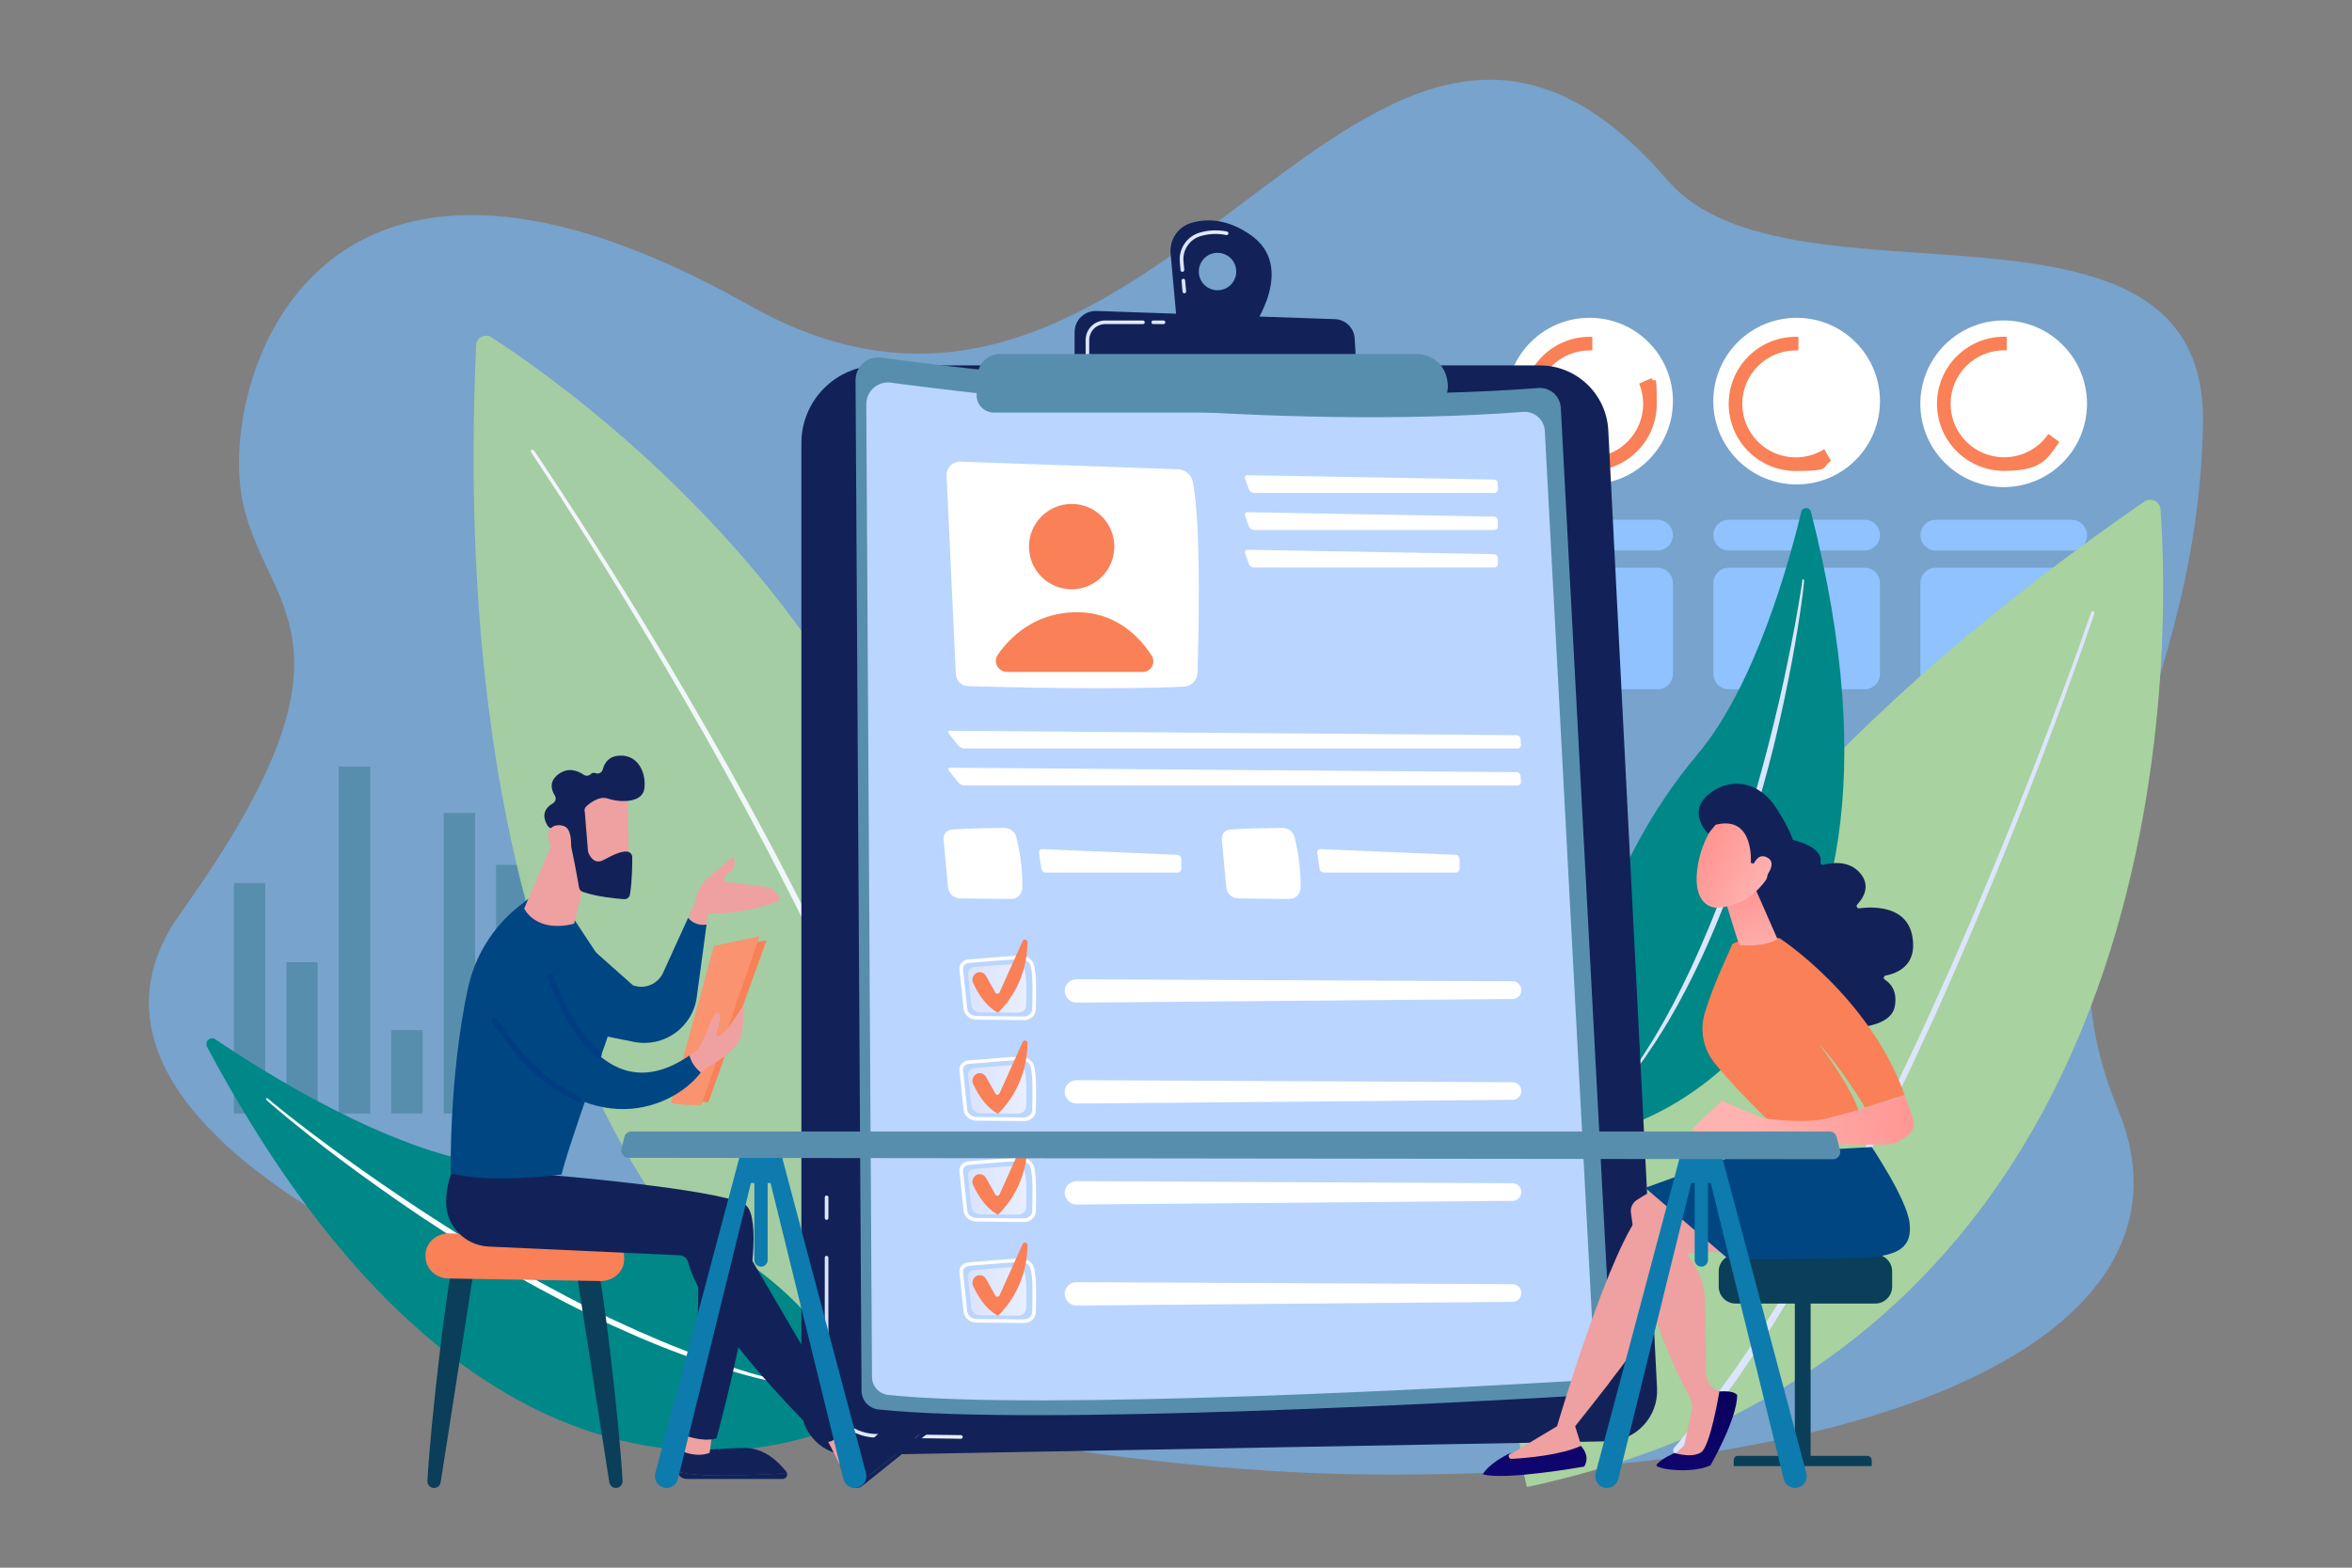 <?xml version="1.0" encoding="UTF-8"?>
<svg id="Calque_1" data-name="Calque 1" xmlns="http://www.w3.org/2000/svg" xmlns:xlink="http://www.w3.org/1999/xlink" version="1.1" viewBox="0 0 2475 1650">
  <rect x="0" y="0" width="2475" height="1650" fill="#808080" stroke="none"/>
  <defs>
    <style>
      .cls-1 {
        fill: #003d82;
      }

      .cls-1, .cls-2, .cls-3, .cls-4, .cls-5, .cls-6, .cls-7, .cls-8, .cls-9, .cls-10, .cls-11, .cls-12, .cls-13, .cls-14, .cls-15, .cls-16, .cls-17, .cls-18, .cls-19, .cls-20, .cls-21, .cls-22, .cls-23, .cls-24, .cls-25, .cls-26, .cls-27, .cls-28, .cls-29, .cls-30, .cls-31 {
        stroke-width: 0px;
      }

      .cls-2 {
        fill: #bad5ff;
      }

      .cls-3 {
        fill: #71baff;
        isolation: isolate;
        opacity: .6;
      }

      .cls-4 {
        fill: url(#Dégradé_sans_nom);
      }

      .cls-5 {
        fill: #122259;
      }

      .cls-6 {
        fill: #dce5fe;
      }

      .cls-7 {
        fill: url(#Dégradé_sans_nom_2);
      }

      .cls-8 {
        fill: #f99370;
      }

      .cls-9 {
        fill: #0a3e59;
      }

      .cls-10 {
        fill: #efa0a0;
      }

      .cls-11 {
        fill: #0d7bad;
      }

      .cls-32 {
        opacity: .9;
      }

      .cls-12 {
        fill: #8fc2ff;
      }

      .cls-13 {
        fill: #588ead;
      }

      .cls-14 {
        fill: #008788;
      }

      .cls-15 {
        fill: #004682;
      }

      .cls-16 {
        fill: #fff;
      }

      .cls-17 {
        fill: #f98057;
      }

      .cls-18 {
        fill: url(#Dégradé_sans_nom_28);
      }

      .cls-19 {
        fill: url(#Dégradé_sans_nom_29);
      }

      .cls-20 {
        fill: url(#Dégradé_sans_nom_15);
      }

      .cls-21 {
        fill: url(#Dégradé_sans_nom_19);
      }

      .cls-22 {
        fill: url(#Dégradé_sans_nom_17);
      }

      .cls-23 {
        fill: url(#Dégradé_sans_nom_13);
      }

      .cls-24 {
        fill: url(#Dégradé_sans_nom_24);
      }

      .cls-25 {
        fill: url(#Dégradé_sans_nom_27);
      }

      .cls-26 {
        fill: url(#Dégradé_sans_nom_22);
      }

      .cls-27 {
        fill: url(#Dégradé_sans_nom_21);
      }

      .cls-28 {
        fill: url(#Dégradé_sans_nom_26);
      }

      .cls-29 {
        fill: url(#Dégradé_sans_nom_25);
      }

      .cls-30 {
        fill: url(#Dégradé_sans_nom_23);
      }

      .cls-31 {
        fill: #a8d29f;
      }
    </style>
    <linearGradient id="Dégradé_sans_nom" data-name="Dégradé sans nom" x1="867.9" y1="-81.9" x2="1013.1" y2="-81.9" gradientTransform="translate(0 1500)" gradientUnits="userSpaceOnUse">
      <stop offset="0" stop-color="#dae3fe"/>
      <stop offset="1" stop-color="#e9effd"/>
    </linearGradient>
    <linearGradient id="Dégradé_sans_nom_2" data-name="Dégradé sans nom 2" x1="867.9" y1="-228.9" x2="871.7" y2="-228.9" gradientTransform="translate(0 1500)" gradientUnits="userSpaceOnUse">
      <stop offset="0" stop-color="#dae3fe"/>
      <stop offset="1" stop-color="#e9effd"/>
    </linearGradient>
    <linearGradient id="Dégradé_sans_nom_13" data-name="Dégradé sans nom 13" x1="1018.6" y1="-459.7" x2="1080.1" y2="-459.7" gradientTransform="translate(0 1500)" gradientUnits="userSpaceOnUse">
      <stop offset="0" stop-color="#dae3fe"/>
      <stop offset="1" stop-color="#e9effd"/>
    </linearGradient>
    <linearGradient id="Dégradé_sans_nom_15" data-name="Dégradé sans nom 15" x1="1018.6" y1="-353.4" x2="1080.1" y2="-353.4" gradientTransform="translate(0 1500)" gradientUnits="userSpaceOnUse">
      <stop offset="0" stop-color="#dae3fe"/>
      <stop offset="1" stop-color="#e9effd"/>
    </linearGradient>
    <linearGradient id="Dégradé_sans_nom_17" data-name="Dégradé sans nom 17" x1="1018.6" y1="-247.2" x2="1080.1" y2="-247.2" gradientTransform="translate(0 1500)" gradientUnits="userSpaceOnUse">
      <stop offset="0" stop-color="#dae3fe"/>
      <stop offset="1" stop-color="#e9effd"/>
    </linearGradient>
    <linearGradient id="Dégradé_sans_nom_19" data-name="Dégradé sans nom 19" x1="1018.6" y1="-140.9" x2="1080.1" y2="-140.9" gradientTransform="translate(0 1500)" gradientUnits="userSpaceOnUse">
      <stop offset="0" stop-color="#dae3fe"/>
      <stop offset="1" stop-color="#e9effd"/>
    </linearGradient>
    <linearGradient id="Dégradé_sans_nom_21" data-name="Dégradé sans nom 21" x1="1241.4" y1="-1224.4" x2="1292.6" y2="-1224.4" gradientTransform="translate(0 1500)" gradientUnits="userSpaceOnUse">
      <stop offset="0" stop-color="#dae3fe"/>
      <stop offset="1" stop-color="#e9effd"/>
    </linearGradient>
    <linearGradient id="Dégradé_sans_nom_22" data-name="Dégradé sans nom 22" x1="1211.6" y1="-1160.8" x2="1226.2" y2="-1160.8" gradientTransform="translate(0 1500)" gradientUnits="userSpaceOnUse">
      <stop offset="0" stop-color="#dae3fe"/>
      <stop offset="1" stop-color="#e9effd"/>
    </linearGradient>
    <linearGradient id="Dégradé_sans_nom_23" data-name="Dégradé sans nom 23" x1="1142.4" y1="-1144.1" x2="1204.6" y2="-1144.1" gradientTransform="translate(0 1500)" gradientUnits="userSpaceOnUse">
      <stop offset="0" stop-color="#dae3fe"/>
      <stop offset="1" stop-color="#e9effd"/>
    </linearGradient>
    <linearGradient id="Dégradé_sans_nom_24" data-name="Dégradé sans nom 24" x1="1788.2" y1="-35.3" x2="1770.8" y2="230.6" gradientTransform="translate(0 1500)" gradientUnits="userSpaceOnUse">
      <stop offset="0" stop-color="#09005d"/>
      <stop offset="1" stop-color="#1a0f91"/>
    </linearGradient>
    <linearGradient id="Dégradé_sans_nom_25" data-name="Dégradé sans nom 25" x1="1620.9" y1="-46.2" x2="1603.5" y2="219.7" gradientTransform="translate(0 1500)" gradientUnits="userSpaceOnUse">
      <stop offset="0" stop-color="#09005d"/>
      <stop offset="1" stop-color="#1a0f91"/>
    </linearGradient>
    <linearGradient id="Dégradé_sans_nom_26" data-name="Dégradé sans nom 26" x1="1830.9" y1="-571.9" x2="1855.5" y2="-490.6" gradientTransform="translate(0 1500)" gradientUnits="userSpaceOnUse">
      <stop offset="0" stop-color="#ff928e"/>
      <stop offset="1" stop-color="#feb3b1"/>
    </linearGradient>
    <linearGradient id="Dégradé_sans_nom_27" data-name="Dégradé sans nom 27" x1="1784.9" y1="-611.4" x2="1859.6" y2="-571.4" gradientTransform="translate(0 1500)" gradientUnits="userSpaceOnUse">
      <stop offset="0" stop-color="#ff928e"/>
      <stop offset="1" stop-color="#feb3b1"/>
    </linearGradient>
    <linearGradient id="Dégradé_sans_nom_28" data-name="Dégradé sans nom 28" x1="1788.4" y1="-617.6" x2="1863.1" y2="-577.6" gradientTransform="translate(0 1500)" gradientUnits="userSpaceOnUse">
      <stop offset="0" stop-color="#ff928e"/>
      <stop offset="1" stop-color="#feb3b1"/>
    </linearGradient>
    <linearGradient id="Dégradé_sans_nom_29" data-name="Dégradé sans nom 29" x1="2042.1" y1="-343.1" x2="1834.8" y2="-307.1" gradientTransform="translate(0 1500)" gradientUnits="userSpaceOnUse">
      <stop offset="0" stop-color="#ff928e"/>
      <stop offset="1" stop-color="#feb3b1"/>
    </linearGradient>
  </defs>
  <g id="Illustration">
    <g>
      <path class="cls-3" d="M1755.2,190.1c127,147.5,567.7-16.4,563,255.7-5.4,318.5-191,477.8-89.5,721.7,94.7,227.5-223.4,389.2-787,384.4-563.6-4.7-1470.2-285.7-1251.7-590.8s72.9-320.8,62.2-455.7c-10.6-134.9,99.8-430.7,536.3-184,436.5,246.7,645.1-504.9,966.6-131.3h0Z"/>
      <g>
        <rect class="cls-13" x="246.1" y="929.4" width="33" height="242.5"/>
        <rect class="cls-13" x="301.3" y="1012.8" width="33" height="159.2"/>
        <rect class="cls-13" x="356.5" y="806.8" width="33" height="365.2"/>
        <rect class="cls-13" x="411.7" y="1084.2" width="33" height="87.7"/>
        <rect class="cls-13" x="466.9" y="855.6" width="33" height="316.4"/>
        <rect class="cls-13" x="522" y="910.3" width="33" height="261.6"/>
        <rect class="cls-13" x="577.2" y="969.9" width="33" height="202.1"/>
      </g>
      <g>
        <circle class="cls-16" cx="1672.7" cy="422.2" r="87.7" transform="translate(191.4 1306.4) rotate(-45)"/>
        <circle class="cls-16" cx="1890.6" cy="422.2" r="87.7" transform="translate(255.2 1460.5) rotate(-45)"/>
        <circle class="cls-16" cx="2108.5" cy="425" r="87.7" transform="translate(317 1615.4) rotate(-45)"/>
        <g>
          <path class="cls-17" d="M1724.9,403.7c2.7,6.6,4.2,13.8,4.2,21.4,0,31.1-25.2,56.3-56.3,56.3s-56.3-25.2-56.3-56.3,25.2-56.3,56.3-56.3,1.9,0,2.8,0v-14.3c-.9,0-1.9,0-2.8,0-39,0-70.6,31.6-70.6,70.6s31.6,70.6,70.6,70.6,70.6-31.6,70.6-70.6-1.9-18.7-5.4-27.1l-13.1,5.7h0Z"/>
          <path class="cls-17" d="M1919.7,472.7c-8.7,5.5-19,8.7-30,8.7-31.1,0-56.3-25.2-56.3-56.3s25.2-56.3,56.3-56.3,1.9,0,2.8,0v-14.3c-.9,0-1.9,0-2.8,0-39,0-70.6,31.6-70.6,70.6s31.6,70.6,70.6,70.6,26.3-3.9,37.1-10.5l-7.1-12.4h0Z"/>
          <path class="cls-17" d="M2155.5,456.7c-10.1,14.9-27.2,24.6-46.6,24.6-31.1,0-56.3-25.2-56.3-56.3s25.2-56.3,56.3-56.3,1.9,0,2.8,0v-14.3c-.9,0-1.9,0-2.8,0-39,0-70.6,31.6-70.6,70.6s31.6,70.6,70.6,70.6,45.4-12.1,58.1-30.5l-11.6-8.4h0Z"/>
        </g>
        <g>
          <path class="cls-12" d="M1744.2,547h-142.9c-9,0-16.2,7.3-16.2,16.2s7.3,16.2,16.2,16.2h142.9c9,0,16.2-7.3,16.2-16.2s-7.3-16.2-16.2-16.2Z"/>
          <path class="cls-12" d="M1962.1,547h-142.9c-9,0-16.2,7.3-16.2,16.2s7.3,16.2,16.2,16.2h142.9c9,0,16.2-7.3,16.2-16.2s-7.3-16.2-16.2-16.2Z"/>
          <path class="cls-12" d="M2037.1,579.5h142.9c9,0,16.2-7.3,16.2-16.2s-7.3-16.2-16.2-16.2h-142.9c-9,0-16.2,7.3-16.2,16.2s7.3,16.2,16.2,16.2Z"/>
          <path class="cls-12" d="M1744.2,597.5h-142.9c-9,0-16.2,7.3-16.2,16.2v95.6c0,9,7.3,16.2,16.2,16.2h142.9c9,0,16.2-7.3,16.2-16.2v-95.6c0-9-7.3-16.2-16.2-16.2Z"/>
          <path class="cls-12" d="M1962.1,597.5h-142.9c-9,0-16.2,7.3-16.2,16.2v95.6c0,9,7.3,16.2,16.2,16.2h142.9c9,0,16.2-7.3,16.2-16.2v-95.6c0-9-7.3-16.2-16.2-16.2Z"/>
          <path class="cls-12" d="M2179.9,597.5h-142.9c-9,0-16.2,7.3-16.2,16.2v95.6c0,9,7.3,16.2,16.2,16.2h142.9c9,0,16.2-7.3,16.2-16.2v-95.6c0-9-7.3-16.2-16.2-16.2Z"/>
        </g>
      </g>
      <g class="cls-32">
        <path class="cls-31" d="M517.4,355.1c105.7,68.5,704.6,492.2,407.9,1125.6,0,0-466.1-177.5-424.3-1117.2.4-8.2,9.5-12.9,16.4-8.4h0Z"/>
        <path class="cls-16" d="M561.6,473.7s34,49.9,82,126.6c6,9.6,12.2,19.6,18.6,30,6.4,10.4,12.9,21.2,19.7,32.2,13.4,22.2,27.5,45.6,41.7,70.1,14.3,24.4,28.8,49.8,43.4,75.7,7.2,13,14.4,26.1,21.7,39.3,7.1,13.2,14.4,26.5,21.4,39.8,7,13.4,14.2,26.7,21,40.1,3.4,6.7,6.9,13.4,10.3,20,3.4,6.7,6.7,13.4,10,20,3.3,6.7,6.6,13.3,9.9,19.9,3.2,6.6,6.4,13.2,9.5,19.8,6.4,13.1,12.4,26.2,18.4,39,11.9,25.7,22.9,50.8,32.9,74.8,10,24,19,46.8,26.8,68.1,4.1,10.6,7.5,20.9,10.9,30.7,1.7,4.9,3.3,9.7,4.9,14.3,1.5,4.7,2.9,9.2,4.3,13.6,2.7,8.8,5.4,17,7.6,24.7,2.1,7.7,4.1,14.8,5.8,21.2.9,3.2,1.7,6.2,2.5,9.1.7,2.9,1.3,5.6,1.9,8.1,1.2,5,2.2,9.3,3,12.7,1.6,6.9,2.5,10.6,2.5,10.6.5,2.2-.8,4.4-3,4.9s-4.4-.8-4.9-3h0s0-.2,0-.2c0,0-.8-3.7-2.4-10.5-.8-3.4-1.8-7.7-2.9-12.6-.6-2.5-1.2-5.2-1.8-8-.8-2.8-1.6-5.8-2.4-9-1.7-6.3-3.6-13.4-5.7-21-2.1-7.6-4.8-15.8-7.4-24.6-1.4-4.4-2.7-8.9-4.2-13.5-1.6-4.6-3.2-9.3-4.8-14.2-3.3-9.7-6.7-20-10.7-30.6-7.7-21.2-16.5-44-26.4-68-9.9-23.9-20.7-49-32.4-74.7-5.9-12.8-11.8-25.9-18.1-39-3.1-6.6-6.3-13.2-9.4-19.8-3.2-6.6-6.5-13.2-9.8-19.9-3.3-6.7-6.5-13.3-9.9-20-3.4-6.7-6.8-13.3-10.2-20-6.7-13.4-13.8-26.7-20.7-40.1-7-13.4-14.2-26.6-21.2-39.9-7.2-13.2-14.4-26.3-21.5-39.3-14.4-25.9-28.8-51.4-43-75.8-14.1-24.5-28.1-48-41.4-70.2-6.7-11.1-13.2-21.9-19.5-32.3-6.4-10.4-12.5-20.4-18.5-30-11.9-19.2-22.9-36.8-32.8-52.3-9.8-15.5-18.5-29-25.7-40-14.4-22.1-22.8-34.6-22.8-34.6-.5-.8-.3-1.9.5-2.4s1.9-.3,2.4.5h0Z"/>
      </g>
      <g>
        <path class="cls-31" d="M2273.5,536.1c9.4,128.7,33.8,879.6-666.7,1029,0,0-143.3-490.2,649.7-1037.2,6.9-4.8,16.4-.2,17.1,8.2h0Z"/>
        <path class="cls-6" d="M2204,645.5s-19.7,58.6-52.7,145.3c-4.1,10.8-8.5,22.1-13,33.8-4.6,11.6-9.3,23.7-14.1,36-9.8,24.7-20.2,50.7-31.4,77.4-11.1,26.8-22.9,54.3-35,82.2-6.2,13.9-12.4,27.9-18.6,42-6.4,14-12.7,28.1-19.3,42.1-6.6,14-13,28.1-19.8,41.9-3.3,6.9-6.7,13.9-10,20.8-3.3,6.9-6.8,13.7-10.1,20.5-3.4,6.8-6.8,13.6-10.1,20.4-3.4,6.7-6.9,13.4-10.3,20-6.7,13.3-13.7,26.3-20.5,39.1-13.6,25.6-27.3,50.1-40.7,73.1-13.4,23-26.5,44.5-39,64-6.1,9.9-12.4,19.1-18.3,27.9-2.9,4.4-5.8,8.7-8.6,12.8-2.8,4.1-5.7,8.1-8.4,11.9-5.5,7.7-10.5,14.9-15.5,21.5-5,6.5-9.5,12.5-13.7,17.8-2.1,2.7-4,5.2-5.9,7.6-1.9,2.3-3.7,4.5-5.4,6.6-3.4,4.1-6.2,7.5-8.6,10.3-4.6,5.6-7.1,8.6-7.1,8.6-1.4,1.7-4,2-5.7.5-1.7-1.4-2-4-.5-5.7h0v-.2c.1,0,2.6-2.9,7.2-8.5,2.3-2.8,5.2-6.2,8.5-10.2,1.7-2,3.5-4.2,5.4-6.4,1.8-2.4,3.8-4.9,5.8-7.5,4.1-5.3,8.7-11.2,13.6-17.6,4.9-6.4,9.9-13.7,15.5-21.2,2.7-3.8,5.6-7.7,8.5-11.8,2.8-4.1,5.7-8.4,8.6-12.7,5.9-8.7,12.2-17.8,18.3-27.6,12.6-19.4,25.7-40.7,39.2-63.6,13.4-22.8,27.2-47.2,40.9-72.6,6.8-12.7,13.9-25.7,20.6-38.9,3.4-6.6,6.9-13.3,10.3-19.9,3.4-6.7,6.8-13.5,10.2-20.3,3.4-6.8,6.9-13.6,10.2-20.5,3.3-6.9,6.7-13.8,10.1-20.7,6.8-13.8,13.3-27.8,19.9-41.7s13-28,19.4-42c6.3-14,12.6-28,18.8-41.9,12.2-27.8,24.2-55.3,35.3-82,11.3-26.7,21.8-52.6,31.8-77.2,4.9-12.3,9.7-24.3,14.3-35.9,4.5-11.6,8.9-22.9,13.1-33.7,8.3-21.6,15.9-41.5,22.4-59.1,6.6-17.6,12.2-33,16.8-45.8,9.1-25.4,14.1-40,14.1-40,.3-.9,1.3-1.4,2.2-1.1.9.3,1.4,1.3,1.1,2.2h0Z"/>
      </g>
      <g>
        <path class="cls-14" d="M217.9,1101.6c-2.9-5.5,3.5-11.3,8.6-7.8,49.9,33.8,183.4,118.3,290.8,132.2,174.9,22.7,371.8,133.2,384.4,266,0,0-364.6,208.7-683.9-390.4h0Z"/>
        <path class="cls-16" d="M281.6,1156s.5.4,1.4,1.2c.9.8,2.3,1.9,4,3.4,3.6,3,9,7.2,15.8,12.7,6.9,5.4,15.2,11.9,24.9,19.2,9.7,7.4,20.8,15.4,32.8,24.3,12.1,8.8,25.3,18.2,39.4,27.9,14,9.8,29.1,19.8,44.7,30.1,15.6,10.2,31.9,20.7,48.6,31,4.2,2.6,8.4,5.2,12.6,7.7,4.2,2.5,8.5,5.1,12.8,7.6,8.5,5.1,17.2,10,25.8,15,8.6,5,17.4,9.7,26,14.6,8.7,4.7,17.4,9.4,26.1,14,8.7,4.4,17.3,9,26,13.2,4.3,2.1,8.6,4.2,12.9,6.3,4.2,2.1,8.5,4.2,12.7,6.1,16.9,7.9,33.4,15.2,49.2,21.8,15.8,6.6,30.9,12.3,44.9,17.5,7.1,2.4,13.8,4.8,20.3,7,6.5,2.1,12.7,4,18.4,5.8,2.9.9,5.7,1.8,8.4,2.6,2.7.8,5.4,1.5,7.9,2.2,5.1,1.4,9.7,2.7,13.9,3.8,8.5,2.1,15.1,3.6,19.7,4.7,4.5,1.1,7,1.6,7,1.6h0c.5.1.9.7.8,1.2s-.7.9-1.2.8c0,0-2.5-.5-7-1.4-4.6-1-11.4-2.2-19.9-4.1-4.2-1-9-2.2-14.1-3.5s-5.2-1.3-8-2c-2.7-.8-5.6-1.6-8.5-2.4-5.8-1.7-12.1-3.4-18.7-5.4-6.5-2.1-13.3-4.3-20.5-6.7-14.2-4.9-29.5-10.4-45.4-16.8-16-6.3-32.6-13.6-49.7-21.4-4.3-1.9-8.5-3.9-12.8-6-4.3-2.1-8.6-4.2-13-6.2-8.7-4.2-17.3-8.8-26.1-13.2-8.7-4.6-17.5-9.3-26.2-13.9-8.7-4.8-17.5-9.7-26.1-14.7-8.6-5-17.3-10-25.8-15.2-4.3-2.6-8.5-5.1-12.8-7.7-4.2-2.6-8.4-5.2-12.6-7.8-16.7-10.4-33-20.9-48.6-31.3-15.5-10.5-30.4-20.8-44.4-30.8-14-9.9-27.1-19.6-39.1-28.5-24-18-43.4-33.7-56.9-44.8-6.7-5.6-12-10-15.5-13.1-1.8-1.5-3.1-2.8-4.1-3.6-.9-.8-1.3-1.3-1.3-1.3-.4-.4-.4-1,0-1.4.4-.4,1-.4,1.4,0h0c0,0,0,0,0,0Z"/>
      </g>
      <g>
        <path class="cls-14" d="M1905.6,538.6c-1.3-5.2-8.8-5.2-10.1,0-12.2,51-48.5,183.6-109.3,255.5-99,117.2-160.8,303.6-91.1,396.4,0,0,356.7-79.7,210.5-652h0Z"/>
        <path class="cls-6" d="M1898.4,611s0,.5,0,1.6c-.1,1.1-.3,2.7-.5,4.7-.4,4.1-1.2,10-2.2,17.5-2.1,15.1-5.4,36.5-10.2,62.2-2.5,12.8-5.2,26.7-8.3,41.3-3.1,14.6-6.6,30-10.4,45.8-4,15.8-8.2,32.1-12.9,48.6-1.2,4.1-2.3,8.3-3.5,12.4-1.2,4.1-2.5,8.3-3.7,12.4-2.4,8.3-5.1,16.6-7.7,24.9-2.6,8.3-5.4,16.5-8.2,24.8-2.9,8.2-5.8,16.3-8.7,24.4-3.1,8-6,16-9.1,23.8-3.2,7.8-6.1,15.5-9.4,23-6.3,15-12.8,29.5-19.4,42.9-6.5,13.5-13.1,26-19.4,37.5-3.2,5.7-6.3,11.1-9.3,16.3-3,5.1-6.1,9.9-8.9,14.4-1.4,2.2-2.8,4.4-4.1,6.5-1.4,2.1-2.7,4-4,5.9-2.6,3.8-4.9,7.3-7,10.5-4.4,6.2-8,11-10.4,14.3-2.4,3.3-3.7,5-3.7,5-.3.4-1,.6-1.4.2-.4-.3-.5-.9-.2-1.4h0s1.2-1.8,3.5-5.2c2.3-3.4,5.7-8.2,9.9-14.6,2-3.2,4.3-6.8,6.7-10.6,1.2-1.9,2.5-3.9,3.8-6,1.2-2.1,2.5-4.3,3.9-6.6,2.6-4.6,5.5-9.4,8.4-14.6,2.8-5.2,5.8-10.7,8.9-16.4,6-11.5,12.3-24.1,18.6-37.6,6.2-13.5,12.6-27.9,18.8-42.9,3.2-7.5,6.1-15.2,9.2-23,3.1-7.8,5.9-15.8,8.9-23.7,2.8-8,5.7-16.2,8.5-24.3,2.7-8.2,5.6-16.4,8.2-24.6,2.6-8.3,5.3-16.5,7.8-24.8,1.2-4.1,2.5-8.2,3.7-12.4,1.2-4.1,2.4-8.2,3.6-12.3,4.7-16.4,9-32.6,13.1-48.4,3.9-15.8,7.8-31,11.1-45.5,3.4-14.5,6.3-28.3,8.9-41,2.6-12.8,5-24.4,6.9-34.8,2-10.4,3.5-19.5,4.8-27,1.2-7.5,2.2-13.4,2.8-17.4.3-2,.5-3.5.6-4.5,0-1,.2-1.6.2-1.6h0c0-.7.6-1.1,1.1-1,.5,0,.9.5.9,1.1h0Z"/>
      </g>
      <g>
        <g>
          <path class="cls-5" d="M925.1,384.6h695.4c38.4,0,70,30.1,71.9,68.4l51.3,1008.2c1.5,30-22.1,55.3-52.1,55.8l-797,14.5c-28.2.5-51.3-22.2-51.3-50.4V466.4c0-45.2,36.6-81.8,81.8-81.8h0Z"/>
          <path class="cls-4" d="M1011.2,1514.3h0l-89.2-1.2c-29.8-.4-54.1-25-54.1-54.8v-134.6c0-1.1.8-1.9,1.9-1.9s1.9.8,1.9,1.9v134.6c0,27.8,22.6,50.6,50.3,51l89.2,1.2c1,0,1.9.9,1.9,1.9,0,1-.9,1.9-1.9,1.9h0Z"/>
          <path class="cls-7" d="M869.8,1283.9c-1,0-1.9-.8-1.9-1.9v-21.8c0-1.1.8-1.9,1.9-1.9s1.9.8,1.9,1.9v21.8c0,1.1-.8,1.9-1.9,1.9Z"/>
          <g>
            <path class="cls-13" d="M927.2,376.4c95,12.9,421.5,52.7,691.5,32,12.3-1,23,8.4,23.7,20.7l53.8,1012.6c.7,13.9-9.9,25.8-23.7,26.6-113.6,6.7-581.2,32.7-748,15.2-10.2-1.1-17.9-9.6-17.9-19.8l-6.3-1063.6c0-14.5,12.6-25.6,26.9-23.7h0Z"/>
            <path class="cls-2" d="M937.4,402.7c91.4,12.4,405.6,50.7,665.4,30.8,11.8-.9,22.1,8.1,22.8,19.9l51.8,974.5c.7,13.4-9.5,24.8-22.8,25.6-109.3,6.5-559.3,31.5-719.8,14.7-9.8-1-17.2-9.2-17.2-19.1l-6-1023.6c0-13.9,12.2-24.7,25.9-22.8h0Z"/>
            <path class="cls-16" d="M996.1,500.6l9.7,208.9c.3,7,5.9,12.5,12.9,12.7,38.7,1.1,159.3,4,227.3.5,7.7-.4,13.8-6.6,14.1-14.3,1.3-39.2,4.1-153.2-4.8-200.9-1.4-7.7-8.1-13.3-15.9-13.6l-228.7-8c-8.2-.3-15,6.5-14.6,14.8h0Z"/>
            <circle class="cls-17" cx="1127.7" cy="575.3" r="44.9"/>
            <path class="cls-17" d="M1059.5,707.2h143.1c8.8,0,14-9.7,9.3-17.1-12.2-19-37.6-47-81.6-45.7-42.4,1.2-67.6,26.5-80.2,44.5-5.4,7.7.1,18.2,9.5,18.2h0Z"/>
            <path class="cls-16" d="M1572.4,518.8c2.2,0,3.9-1.8,3.9-4l-.2-6c0-2.2-1.9-4-4.1-4.1l-259.1-4.6c-2.2,0-3.4,1.6-2.7,3.7l4,11.2c.7,2.1,3.1,3.8,5.3,3.8h252.9Z"/>
            <path class="cls-16" d="M1312.9,539.1c-2.2,0-3.4,1.6-2.7,3.7l4,11.2c.7,2.1,3.1,3.8,5.3,3.8h252.9c2.2,0,3.9-1.8,3.9-4l-.2-6c0-2.2-1.9-4-4.1-4.1l-259.1-4.6h0Z"/>
            <path class="cls-16" d="M1312.9,578.6c-2.2,0-3.4,1.6-2.7,3.7l4,11.2c.7,2.1,3.1,3.8,5.3,3.8h252.9c2.2,0,3.9-1.8,3.9-4l-.2-6c0-2.2-1.9-4-4.1-4.1l-259.1-4.6h0Z"/>
            <path class="cls-16" d="M1596.8,787.8c2.2,0,3.9-1.8,3.7-4l-.4-6c-.2-2.2-2.1-4-4.3-4l-595.8-4.7c-2.2,0-2.9,1.4-1.5,3.1l10,12.5c1.4,1.7,4.3,3.1,6.5,3.1h581.8Z"/>
            <path class="cls-16" d="M1000,808c-2.2,0-2.9,1.4-1.5,3.1l10,12.5c1.4,1.7,4.3,3.1,6.5,3.1h581.8c2.2,0,3.9-1.8,3.7-4l-.4-6c-.2-2.2-2.1-4-4.3-4l-595.8-4.7h0Z"/>
            <path class="cls-16" d="M1001.5,873.1c14.1-1.1,40.6-1.6,55.1-1.8,6.2,0,11.6,4.1,13,10.1,2.8,11.7,6.7,31.9,6.2,53.3-.2,6.4-5.4,11.5-11.8,11.5l-53.7-.6c-6.6,0-12.1-5.1-12.7-11.7l-4.7-50.5c-.5-5.2,3.4-9.9,8.6-10.3h0Z"/>
            <path class="cls-16" d="M1096.7,893.7c-2.2,0-3.7,1.6-3.4,3.8l2.5,16.9c.3,2.2,2.4,4,4.6,4h138.8c2.2,0,4-1.8,3.9-4v-10.5c-.2-2.2-2-4.1-4.2-4.2l-142.3-6h0Z"/>
            <path class="cls-16" d="M1294.3,873.1c14.1-1.1,40.6-1.6,55.1-1.8,6.2,0,11.6,4.1,13,10.1,2.8,11.7,6.7,31.9,6.2,53.3-.2,6.4-5.4,11.5-11.8,11.5l-53.7-.6c-6.6,0-12.1-5.1-12.7-11.7l-4.7-50.5c-.5-5.2,3.4-9.9,8.6-10.3h0Z"/>
            <path class="cls-16" d="M1389.5,893.7c-2.2,0-3.7,1.6-3.4,3.8l2.5,16.9c.3,2.2,2.4,4,4.6,4h138.8c2.2,0,4-1.8,3.9-4v-10.5c-.2-2.2-2-4.1-4.2-4.2l-142.3-6h0Z"/>
            <g>
              <path class="cls-16" d="M1077.3,1073.7h-.1l-49.6-.5c-7.1,0-12.9-4.9-13.6-11.3l-4.4-41.6c-.3-2.4.5-4.9,2.1-6.8,1.8-2.2,4.6-3.5,7.6-3.7h0c4.2-.3,10.1-.8,16.3-1.3,13.1-1.1,29.4-2.5,38.6-2.6,6.7,0,12.3,3.9,13.9,9.7,2.6,9.5,2.4,27.6,1.9,46.9-.2,6.3-5.8,11.3-12.7,11.3h0ZM1019.6,1013.5c-2,.1-3.8,1-4.9,2.4-1,1.1-1.4,2.5-1.3,4l4.4,41.6c.5,4.5,4.7,7.9,9.9,7.9l49.6.5h0c4.8,0,8.8-3.4,8.9-7.6.5-19,.7-36.7-1.7-45.8-1.1-4.1-5.3-6.9-10.2-6.9-9.1.1-25.3,1.5-38.3,2.6-6.2.5-12.2,1-16.3,1.3h0Z"/>
              <path class="cls-23" d="M1025,1017.8c10.4-.7,33.1-3,43.8-3.1,4.6,0,8.5,2.7,9.6,6.6,2.1,7.7,1.8,22.9,1.4,37-.1,4.2-4,7.6-8.7,7.6l-39.6-.4c-4.9,0-8.9-3.4-9.4-7.7l-3.5-33.2c-.4-3.4,2.5-6.5,6.4-6.8h0Z"/>
              <path class="cls-16" d="M1120.9,1046.1c1.4,5.4,6.4,9.2,12,9.2l458.8-3.9c5.2,0,9.3-4.3,9.2-9.5-.1-5.1-4.2-9.1-9.3-9.1l-458.8-2.1c-8.1,0-14,7.6-12,15.4h0Z"/>
              <path class="cls-17" d="M1027.1,1024.3h0c3.7-2.2,8.4-.9,10.5,2.9l9.8,17.5c1,1.8,3.5,1.6,4.4-.2l24.3-54c1.2-2.7,5.2-1.8,5.2,1.2-.2,16.5-4.6,47.9-31,74.2,0,0-14.6-5.7-26.3-31.4-1.7-3.7-.3-8.1,3.2-10.2h0Z"/>
              <path class="cls-16" d="M1077.3,1180h-.1l-49.6-.5c-7.1,0-12.9-4.9-13.6-11.3l-4.4-41.6c-.3-2.4.5-4.9,2.1-6.8,1.8-2.2,4.6-3.5,7.6-3.7h0c4.2-.3,10.1-.8,16.3-1.3,13.1-1.1,29.4-2.5,38.6-2.6h.2c6.5,0,12.1,4,13.7,9.7,2.6,9.6,2.4,27.6,1.9,46.9-.2,6.3-5.8,11.3-12.7,11.3h0ZM1019.6,1119.8c-2,.1-3.8,1-4.9,2.4-1,1.1-1.4,2.6-1.3,3.9l4.4,41.6c.5,4.5,4.7,7.9,9.9,7.9l49.6.5h0c4.8,0,8.8-3.4,8.9-7.6.5-19,.7-36.7-1.7-45.8-1.1-4.1-5.4-7-10.2-6.9-9.1.1-25.3,1.5-38.3,2.6-6.2.5-12.2,1-16.3,1.3h0Z"/>
              <path class="cls-20" d="M1025,1124.1c10.4-.7,33.1-3,43.8-3.2,4.6,0,8.5,2.7,9.6,6.6,2.1,7.7,1.8,22.9,1.4,37-.1,4.2-4,7.6-8.7,7.6l-39.6-.4c-4.9,0-8.9-3.4-9.4-7.7l-3.5-33.2c-.4-3.4,2.5-6.5,6.4-6.8h0Z"/>
              <path class="cls-16" d="M1120.9,1152.3c1.4,5.4,6.4,9.2,12,9.2l458.8-3.9c5.2,0,9.3-4.3,9.2-9.5-.1-5.1-4.2-9.1-9.3-9.1l-458.8-2.1c-8.1,0-14,7.6-12,15.4h0Z"/>
              <path class="cls-17" d="M1027.1,1130.6h0c3.7-2.2,8.4-.9,10.5,2.9l9.8,17.5c1,1.8,3.5,1.6,4.4-.2l24.3-54c1.2-2.7,5.2-1.8,5.2,1.2-.2,16.5-4.6,47.9-31,74.2,0,0-14.6-5.7-26.3-31.4-1.7-3.7-.3-8.1,3.2-10.2h0Z"/>
              <path class="cls-16" d="M1077.3,1286.2h-.1l-49.6-.5c-7.1,0-12.9-4.9-13.6-11.3l-4.4-41.6c-.3-2.4.5-4.9,2.1-6.8,1.8-2.2,4.6-3.5,7.6-3.7h0c4.2-.3,10.1-.8,16.3-1.3,13.1-1.1,29.4-2.5,38.6-2.6h.2c6.5,0,12.1,4,13.7,9.7,2.6,9.6,2.4,27.6,1.9,46.9-.2,6.3-5.8,11.3-12.7,11.3h0ZM1019.6,1226.1c-2,.1-3.8,1-4.9,2.4-1,1.1-1.4,2.6-1.3,3.9l4.4,41.6c.5,4.5,4.7,7.9,9.9,7.9l49.6.5h0c4.8,0,8.8-3.4,8.9-7.6.5-19,.7-36.7-1.7-45.8-1.1-4.1-5.4-7-10.2-6.9-9.1.1-25.3,1.5-38.3,2.6-6.2.5-12.2,1-16.3,1.3h0Z"/>
              <path class="cls-22" d="M1025,1230.4c10.4-.7,33.1-3,43.8-3.2,4.6,0,8.5,2.7,9.6,6.6,2.1,7.7,1.8,22.9,1.4,37-.1,4.2-4,7.6-8.7,7.6l-39.6-.4c-4.9,0-8.9-3.4-9.4-7.7l-3.5-33.2c-.4-3.4,2.5-6.5,6.4-6.8h0Z"/>
              <path class="cls-16" d="M1120.9,1258.6c1.4,5.4,6.4,9.2,12,9.2l458.8-3.9c5.2,0,9.3-4.3,9.2-9.5-.1-5.1-4.2-9.1-9.3-9.1l-458.8-2.1c-8.1,0-14,7.6-12,15.4h0Z"/>
              <path class="cls-17" d="M1027.1,1236.9h0c3.7-2.2,8.4-.9,10.5,2.9l9.8,17.5c1,1.8,3.5,1.6,4.4-.2l24.3-54c1.2-2.7,5.2-1.8,5.2,1.2-.2,16.5-4.6,47.9-31,74.2,0,0-14.6-5.7-26.3-31.4-1.7-3.7-.3-8.1,3.2-10.2h0Z"/>
              <path class="cls-16" d="M1077.3,1392.5h-.1l-49.6-.5c-7.1,0-12.9-4.9-13.6-11.3l-4.4-41.6c-.3-2.4.5-4.9,2.1-6.8,1.8-2.2,4.6-3.5,7.6-3.7h0c4.2-.3,10.1-.8,16.3-1.3,13.1-1.1,29.4-2.5,38.6-2.6h.2c6.5,0,12.1,4,13.7,9.7,2.6,9.6,2.4,27.6,1.9,46.9-.2,6.3-5.8,11.3-12.7,11.3h0ZM1019.6,1332.4c-2,.1-3.8,1-4.9,2.4-1,1.1-1.4,2.6-1.3,3.9l4.4,41.6c.5,4.5,4.7,7.9,9.9,7.9l49.6.5h0c4.8,0,8.8-3.4,8.9-7.6.5-19,.7-36.7-1.7-45.8-1.1-4.1-5.4-7-10.2-6.9-9.1.1-25.3,1.5-38.3,2.6-6.2.5-12.2,1-16.3,1.3h0Z"/>
              <path class="cls-21" d="M1025,1336.7c10.4-.7,33.1-3,43.8-3.2,4.6,0,8.5,2.7,9.6,6.6,2.1,7.7,1.8,22.9,1.4,37-.1,4.2-4,7.6-8.7,7.6l-39.6-.4c-4.9,0-8.9-3.4-9.4-7.7l-3.5-33.2c-.4-3.4,2.5-6.5,6.4-6.8h0Z"/>
              <path class="cls-16" d="M1120.9,1364.9h0c1.4,5.4,6.4,9.2,12,9.2l458.8-3.9c5.2,0,9.3-4.3,9.2-9.5-.1-5.1-4.2-9.1-9.3-9.1l-458.8-2.1c-8.1,0-14,7.6-12,15.4h0Z"/>
              <path class="cls-17" d="M1027.1,1343.2h0c3.7-2.2,8.4-.9,10.5,2.9l9.8,17.5c1,1.8,3.5,1.6,4.4-.2l24.3-54c1.2-2.7,5.2-1.8,5.2,1.2-.2,16.5-4.6,47.9-31,74.2,0,0-14.6-5.7-26.3-31.4-1.7-3.7-.3-8.1,3.2-10.2h0Z"/>
            </g>
          </g>
          <path class="cls-5" d="M1315.9,247.2c-25.1-17.5-47-17.1-62.3-12.6-14,4.1-23.1,17.7-21.8,32.2l6.6,72.4,78.9,7s47.8-64.8-1.4-99h0ZM1281.2,305.5c-10.9,0-19.7-8.8-19.7-19.7s8.8-19.7,19.7-19.7,19.7,8.8,19.7,19.7-8.8,19.7-19.7,19.7Z"/>
          <path class="cls-27" d="M1246.3,308.7c-1,0-1.8-.7-1.9-1.7l-1.1-11.5c0-1,.7-2,1.7-2.1,1.1-.1,2,.7,2.1,1.7l1.1,11.5c0,1-.7,2-1.7,2.1h-.2ZM1244.2,286.1c-1,0-1.8-.7-1.9-1.7l-.8-8.8c-1.3-13.9,7.5-26.8,20.8-30.7,9.4-2.8,19.1-3.2,28.8-1.2,1,.2,1.7,1.2,1.5,2.2s-1.2,1.7-2.2,1.5c-9.1-1.9-18.2-1.5-27,1.1-11.6,3.4-19.2,14.6-18,26.7l.8,8.8c0,1-.7,2-1.7,2.1h-.2,0Z"/>
          <path class="cls-5" d="M1130.8,385.9v-36.4c0-12.6,10.4-22.6,23-22.2l250.9,8.6c11.1.4,20.2,9.2,20.8,20.3l2.1,35-296.7-5.3h0Z"/>
          <path class="cls-26" d="M1224.3,341.1h-10.8c-1.1,0-1.9-.9-1.9-1.9s.8-1.9,1.9-1.9h10.8c1.1,0,1.9.9,1.9,1.9s-.8,1.9-1.9,1.9Z"/>
          <path class="cls-30" d="M1144.3,374.5c-1.1,0-1.9-.9-1.9-1.9v-14.7c0-11.4,9.2-20.6,20.6-20.6h39.7c1.1,0,1.9.9,1.9,1.9s-.8,1.9-1.9,1.9h-39.7c-9.3,0-16.8,7.5-16.8,16.8v14.7c0,1-.8,1.9-1.9,1.9Z"/>
          <path class="cls-13" d="M1052.2,372.6h438.7c15.8,0,29.3,11.3,31.9,26.9l.4,2.1c2.9,17-10.2,32.6-27.4,32.6h-450c-10.3,0-18.6-8.6-18.1-19l1-20.1c.6-12.6,11-22.5,23.6-22.5h0Z"/>
        </g>
        <g>
          <rect class="cls-9" x="1888.7" y="1360.4" width="16.6" height="179.3"/>
          <path class="cls-9" d="M1969.6,1543.1h-145.2v-6.5c0-2.4,1.9-4.3,4.3-4.3h136.2c2.6,0,4.7,2.1,4.7,4.7v6.1h0Z"/>
          <path class="cls-9" d="M1991.1,1354.2c0,9.8-8,17.8-17.8,17.8h-146.9c-9.8,0-17.8-8-17.8-17.8v-16.1c0-9.8,8-17.8,17.8-17.8h146.9c9.8,0,17.8,8,17.8,17.8v16.1Z"/>
        </g>
        <g>
          <g>
            <path class="cls-10" d="M1774.6,1240.8s-24.6,3.8-52.3,22.3c-4.4,2.9-6.8,8-6.1,13.2,3.3,26.3,16.9,111.3,61.9,194.3,2.4,4.4,3.1,9.5,2,14.3l-7.8,36.4-14.5,13.6h37.3l24.8-67.2-10.6-3.4c-8.2-2.6-13.9-10.2-14-18.8l-1.2-72.1c1.1-32.1-19.7-54.3-19.7-54.3l59.6-2.9-59.3-75.4h0Z"/>
            <path class="cls-24" d="M1743.2,1541.6c-3.4,4.4,36.6,10.3,56.8.6,0,0,28-48.7,28-73.8,0,0-2.2-5.1-18.7-3.9,0,0-9.4,57.7-19.3,64.1-9.9,6.5-27.8.7-27.8.7,0,0-14,5.8-19,12.4h0Z"/>
            <path class="cls-10" d="M1826.4,1320.2c-.3-.6-64.2-7.7-64.2-7.7,0,0,2.1,19.4-4.4,46.1-6.5,26.7-100.3,142.5-100.3,142.5l9.8,31.2c-30.4,10.6-60.3,12.3-89.7,5.4l60.9-36.6s57-194.3,91.9-228.9l64-22.1,31.9,70.1h0Z"/>
            <path class="cls-15" d="M1969.6,1207.2s36.8,54.7,39.8,79.7c3,25-10.1,35.1-48.7,36.8-38.6,1.7-141.6,1.7-141.6,1.7l-87.9-75.2s64.1-22.9,80.8-29.3c16.7-6.5,157.7-13.6,157.7-13.6h0Z"/>
            <path class="cls-29" d="M1663.6,1521.9s10.6,10.2,3.4,21.7c0,0-83.8,14.9-106.6,8.1,0,0,4.7-10.8,30.3-23.1l-1.9,1.4c-2.4,1.8-1,5.7,2,5.5,16.9-1,51.8-4.1,72.7-13.7h0Z"/>
          </g>
          <g>
            <path class="cls-5" d="M1892.7,885.7c5.6,1.7,25.6,8.9,23,21.8-.3,1.7,1.3,3.2,2.9,2.7,8.6-2.3,27.7-5.2,39.5,9.6,10.4,13.1,2.6,25.4-3.7,32.2-1.5,1.6-.2,4.3,2,4,15.9-2,50.4-2.5,56,29.8,5.3,30.1-15.7,38.6-28.2,41-2.1.4-2.6,3.2-.8,4.3,6.2,3.9,13.4,12.1,10.5,28.1-4.6,25.2-53.9,23.1-59.6,22.8-.4,0-.7-.1-1-.3l-79-45.1c-.6-.3-1-1-1.2-1.7l-15.9-92.1c-.1-.7,0-1.5.6-2l39.6-56.9c-9-4.9,14.4,1.5,15.3,1.7h0Z"/>
            <path class="cls-17" d="M1867.5,1185.8s-42.8-40.8-63.9-67.8c-11.4-14.6-15-33.8-9.7-51.6,9.6-32.4,26.7-66,28.3-71.3,2.4-8,50.4-7.7,50.4-7.7,0,0,94.5,61.3,131.7,165.2l-41.7,13s-24.7-41.4-49.1-67.7c0,0,42.2,55.7,43.7,78.6l-89.7,9.3h0Z"/>
            <path class="cls-28" d="M1816.4,950.4c.5,1.7,13,43.2,14,44.1s27.5,2.3,40-6.2l-23.8-54.2-30.2,16.3h0Z"/>
            <g>
              <path class="cls-25" d="M1812.4,859.1s-19.3,15.2-25.6,50.7c-6.3,35.6,8.8,47.2,23.2,45.4,14.5-1.8,35.2-7.7,51.7-34.1,16.5-26.4-23.9-80.7-49.3-62h0Z"/>
              <path class="cls-5" d="M1842.4,908.2s3.9-50.7-37.1-40.1l-7.8,9.3s-22-21.5-.6-40.4,52.9-16.7,72.4,13.7,27.3,52.1,14.2,72.8-25.2,4.6-25.2,4.6c0,0,5.5-17.4-.6-24.3-6-6.9-12.3,5.1-12.3,5.1l-2.9-.6h0Z"/>
              <path class="cls-18" d="M1843.4,921.8s1.9-26,15.6-19.6-3.1,24.4-9.9,30.6l-5.7-11h0Z"/>
            </g>
            <path class="cls-19" d="M1780.3,1188.8l31.5-30.3,43.5,18.4s43.3,6.7,68.1,0l24.8-6.7,56.1-17.4,8.8,24.9c2.2,6.3,0,13.3-5.5,17.2-4.8,3.4-10.5,7.2-14.2,8.8-7.4,3.2-182-2.2-182-2.2l-31.2-12.6h0Z"/>
          </g>
        </g>
        <g>
          <path class="cls-9" d="M476.4,1333.4c-4.8,7-23.7,166.5-26.6,225.4-.2,4,3,7.3,7,7.3h0c3.4,0,6.4-2.5,6.9-5.9l34.6-221.7-21.8-5.1h0Z"/>
          <path class="cls-9" d="M628.5,1333.4c4.8,7,23.7,166.5,26.6,225.4.2,4-3,7.3-7,7.3h0c-3.4,0-6.4-2.5-6.9-5.9l-34.6-221.7,21.8-5.1h0Z"/>
          <path class="cls-17" d="M447.8,1320.9v1.7c-.1,12.5,10.6,22.8,24.1,23l159.9,2.7c13.3.2,24.4-9.4,25-21.7v-1.6c.8-12.8-10.1-23.7-24-23.9l-160-2.9c-13.7-.2-25,9.9-25.1,22.6h0Z"/>
        </g>
        <g>
          <g>
            <path class="cls-10" d="M821.6,947.4l-4.2-6.8c-2.4-3.9-6.4-6.5-11-7.1l-44.3-5.5s-2-5,6.2-10.9c8.2-5.9,3.3-15.5,3.3-15.5,0,0-10.9,8.9-26.7,22.7-9,7.9-12.4,18.5-13.7,26.1l-7.1,15.6c4,4.7,10.1,8.4,19.4,7.2l1.6-11.9c26.7.9,52-4.3,76.5-14h0Z"/>
            <path class="cls-15" d="M724.1,966l-26.3,57.8c-5.5,12-19.3,17.8-31.8,13.2l-54-48-1.2,96.3,56.3,11.3c31.5,6.3,61.8-15.3,66.1-47.1l10.3-76.3c-9.3,1.2-15.4-2.5-19.4-7.2h0Z"/>
          </g>
          <g>
            <path class="cls-5" d="M759,1553c-28.4,0-41-2.4-46.6-4.7,1.1,4.7,5.2,8.3,10.5,8.3h100.6c3.4,0,5.5-3.2,4.7-6.2-11.5.9-35.8,2.5-69.2,2.5h0Z"/>
            <path class="cls-5" d="M828.1,1550.5c-.2-.6-.4-1.2-.8-1.7-7.7-9.8-23-25.1-44-24.8-30.7.4-41.4,3.8-65.2.2l-5.6,18.6c-.6,1.9-.6,3.8-.2,5.6,5.6,2.2,18.2,4.7,46.6,4.7s57.7-1.6,69.2-2.5h0Z"/>
          </g>
          <path class="cls-10" d="M725,1504.1l-6.9,23.5s15.3,7,28.7,1.4l2.6-20.3-24.5-4.5h0Z"/>
          <g>
            <path class="cls-5" d="M933.5,1538.2c-22.2,17.8-33.5,23.8-39.3,25.6,3.8,2.9,9.3,3.2,13.4,0l78.4-63c2.6-2.1,2.3-6-.2-7.8-8.4,7.9-26.4,24.4-52.4,45.2h0Z"/>
            <path class="cls-5" d="M985.8,1493c-.5-.4-1-.7-1.7-.8-12.1-2.8-33.7-5.1-49.8,8.3-23.6,19.6-29.9,28.8-50.7,41l7.2,18c.7,1.8,1.9,3.3,3.3,4.4,5.8-1.8,17.1-7.8,39.3-25.6,26-20.9,44-37.4,52.4-45.2h0Z"/>
          </g>
          <path class="cls-5" d="M577.4,1236.6s170.2,13.9,205.1,30.3c34.9,16.4-28.5,246.8-28.5,246.8,0,0-9.5,4.6-30.7-2,0,0,21.7-170,5.5-206.9l-184.3-30.2,32.8-38.1h0Z"/>
          <path class="cls-10" d="M866.7,1509c1.6,1.4,16.9,32.4,16.9,32.4,0,0,17.1-3.7,20.5-14.5l-15.4-27.9-22.1,10Z"/>
          <path class="cls-5" d="M474.8,1235.2s-5.5,13.3-5.3,31.1c.3,24.5,20,44.4,44.5,45.7l201.2,9.2c4.2.2,7.8,3.1,8.9,7.2,4.7,18.3,27.8,74.5,140.8,186.5,3,3,7.7,3.5,11.3,1.2l16.1-10.2c1.7-1.1,2.2-3.3,1.2-5l-117.2-200.1c-6.2-10.2-16-17.5-27.5-20.4l-171.5-43.8-102.5-1.4h0Z"/>
          <path class="cls-15" d="M474.3,1234.6s-2-99.7,17.9-193.6c7.4-34.7,26.5-65.7,54.4-87.6l9.3-7.3,46.6,19,30.3,46c13.2,26.4,15,57,5.1,84.8-16.6,46.4-41.3,116.7-47,140.3,0,0-77.2,10.2-116.6-1.5h0Z"/>
          <path class="cls-10" d="M588,871.7l-36.4,84.5s11.7,26.2,52.5,16l14.6-58.3-30.6-42.3h0Z"/>
          <path class="cls-17" d="M708.9,1155.9c0-1.5,46.6-157.4,46.6-157.4l51-8.7-61.2,170.5-36.4-4.4h0Z"/>
          <path class="cls-8" d="M706,1160.3c2.9,2.9,32.1,2.9,32.1,2.9l61.2-177.8-48.1,10.2-45.2,164.7Z"/>
          <g>
            <path class="cls-10" d="M660.2,833.2c.4,1.2,1.4,84.5,1.4,84.5l-47.6-.5-12.6-78.8s51.4-25,58.8-5.2h0Z"/>
            <path class="cls-5" d="M615.3,853.5l3.4,42c0,.5.2,1,.3,1.6,1.2,3.1,5.9,13.5,16.2,8,9.4-5,18-9.4,24.7-8.8,3,.3,5.4,2.8,5.4,5.8,0,7.6,0,24.6-2.4,39.4-.5,3-3.2,5.1-6.2,4.9-9.1-.7-28.4-2.5-43.5-7.7-2-.7-3.5-2.4-3.9-4.6-1.8-10.4-7.4-42-10.3-50.6-2.7-8-13.9-10.8-18.7-11.6-1.6-.3-2.9-1.2-3.8-2.5-3.1-4.7-8.5-15.9,5.3-23.9,2.9-1.7,3.8-5.4,2-8.2-3.5-5.7-6.5-14.8,3.9-22.5,10.6-7.8,20.7-3.4,26.5.6,2.3,1.6,5.5,1.3,7.5-.7,1.2-1.1,2.8-1.8,5.2-.9,3.2,1.2,6.7-.9,7.5-4.2,1.6-6.3,5.9-13.8,17.8-14.3,21.1-.9,28.2,21.1,25.7,35.5-2.5,14.3-25.4,14-37.8,9.8-9.4-3.3-19.1,4.4-23.2,8.2-1.3,1.2-2,3-1.8,4.7h0Z"/>
            <path class="cls-10" d="M600.5,898.8s3.3-25.2-6.5-29.1-21.9,1.8-15.4,18.2c8,20.3,22,10.9,22,10.9Z"/>
          </g>
          <path class="cls-15" d="M725.7,1110.8c-103.5,71.6-147.5-91.7-148.6-92.7-67-55.4-63.8,45.2-55.4,56.8,85.7,133.5,185.1,94.7,215.8,53.8-7.3-6.1-10.5-12.6-11.8-17.9Z"/>
          <path class="cls-1" d="M630,1113.2c-.7,0-1.4-.2-2-.7-25.8-21.7-42.4-57.8-51.7-84.3-.6-1.6.3-3.3,1.9-3.9,1.6-.6,3.3.3,3.9,1.9,7.5,21.1,23.9,59.7,49.9,81.7,1.3,1.1,1.5,3,.4,4.3-.6.7-1.5,1.1-2.3,1.1h0Z"/>
          <path class="cls-1" d="M609.4,1159.8c-.4,0-.8,0-1.2-.2-33-13.8-63.5-42.2-90.5-84.4-.9-1.4-.5-3.3.9-4.2,1.4-.9,3.3-.5,4.2.9,26.4,41.1,55.9,68.7,87.8,82.1,1.6.7,2.3,2.4,1.6,4-.5,1.2-1.6,1.9-2.8,1.9h0Z"/>
          <path class="cls-10" d="M782.7,1056.2s-.9,3.6-11.1,18.1c-10.2,14.6-21.9,24.8-16,7.3,5.8-17.5-1.5-23.3-8.4-4.3-6.9,19-13.5,27.6-13.5,27.6-2.7,2.1-5.4,4.1-8,5.9,1.3,5.4,4.5,11.8,11.8,17.9,4.2-3,6.4-4.9,6.4-4.9,0,0,33.5-17.5,36.4-35s2.4-32.7,2.4-32.7h0Z"/>
        </g>
        <g>
          <g>
            <path class="cls-11" d="M780.7,1208.4c-.8,3.1-72.8,273.5-91.1,342-2.1,7.9,3.8,15.7,11.9,15.7h0c5.6,0,10.5-3.9,11.9-9.4l80-324.5-12.7-23.8h0Z"/>
            <path class="cls-11" d="M820.2,1207.6c.8,3.1,72.8,274.1,91.1,342.8,2.1,7.9-3.8,15.7-11.9,15.7h0c-5.6,0-10.5-3.9-11.9-9.4l-80-325.2,12.7-23.9h0Z"/>
            <path class="cls-11" d="M823.2,1199.6h-44.9v36.1c0,5.2,4.2,9.4,9.3,9.4h6.2v81c0,3.9,3.1,7.1,7,7.1h0c3.9,0,7-3.2,7-7.1v-81h3.1c6.8,0,12.3-5.6,12.3-12.4v-33h0Z"/>
            <path class="cls-11" d="M1770.2,1208.4c-.8,3.1-72.8,273.5-91.1,342-2.1,7.9,3.8,15.7,11.9,15.7h0c5.6,0,10.6-3.9,11.9-9.4l80-324.5-12.7-23.8h0Z"/>
            <path class="cls-11" d="M1809.7,1208.4c.8,3.1,72.8,273.5,91.1,342,2.1,7.9-3.8,15.7-11.9,15.7h0c-5.6,0-10.6-3.9-11.9-9.4l-80-324.5,12.7-23.8h0Z"/>
            <path class="cls-11" d="M1812.7,1199.6h-44.9v36.1c0,5.2,4.2,9.4,9.3,9.4h6.2v81c0,3.9,3.1,7.1,7,7.1h0c3.9,0,7-3.2,7-7.1v-81h3.1c6.8,0,12.3-5.6,12.3-12.4v-33h0Z"/>
          </g>
          <path class="cls-13" d="M664.6,1190.9h1260.7c3.5,0,6.6,2.4,7.4,5.8l3.5,13.7c1.3,4.9-2.4,9.8-7.5,9.7l-1267.3-1.5c-5,0-8.6-4.8-7.4-9.7l3-12.2c.9-3.5,3.9-5.9,7.5-5.9h0Z"/>
        </g>
      </g>
    </g>
  </g>
</svg>